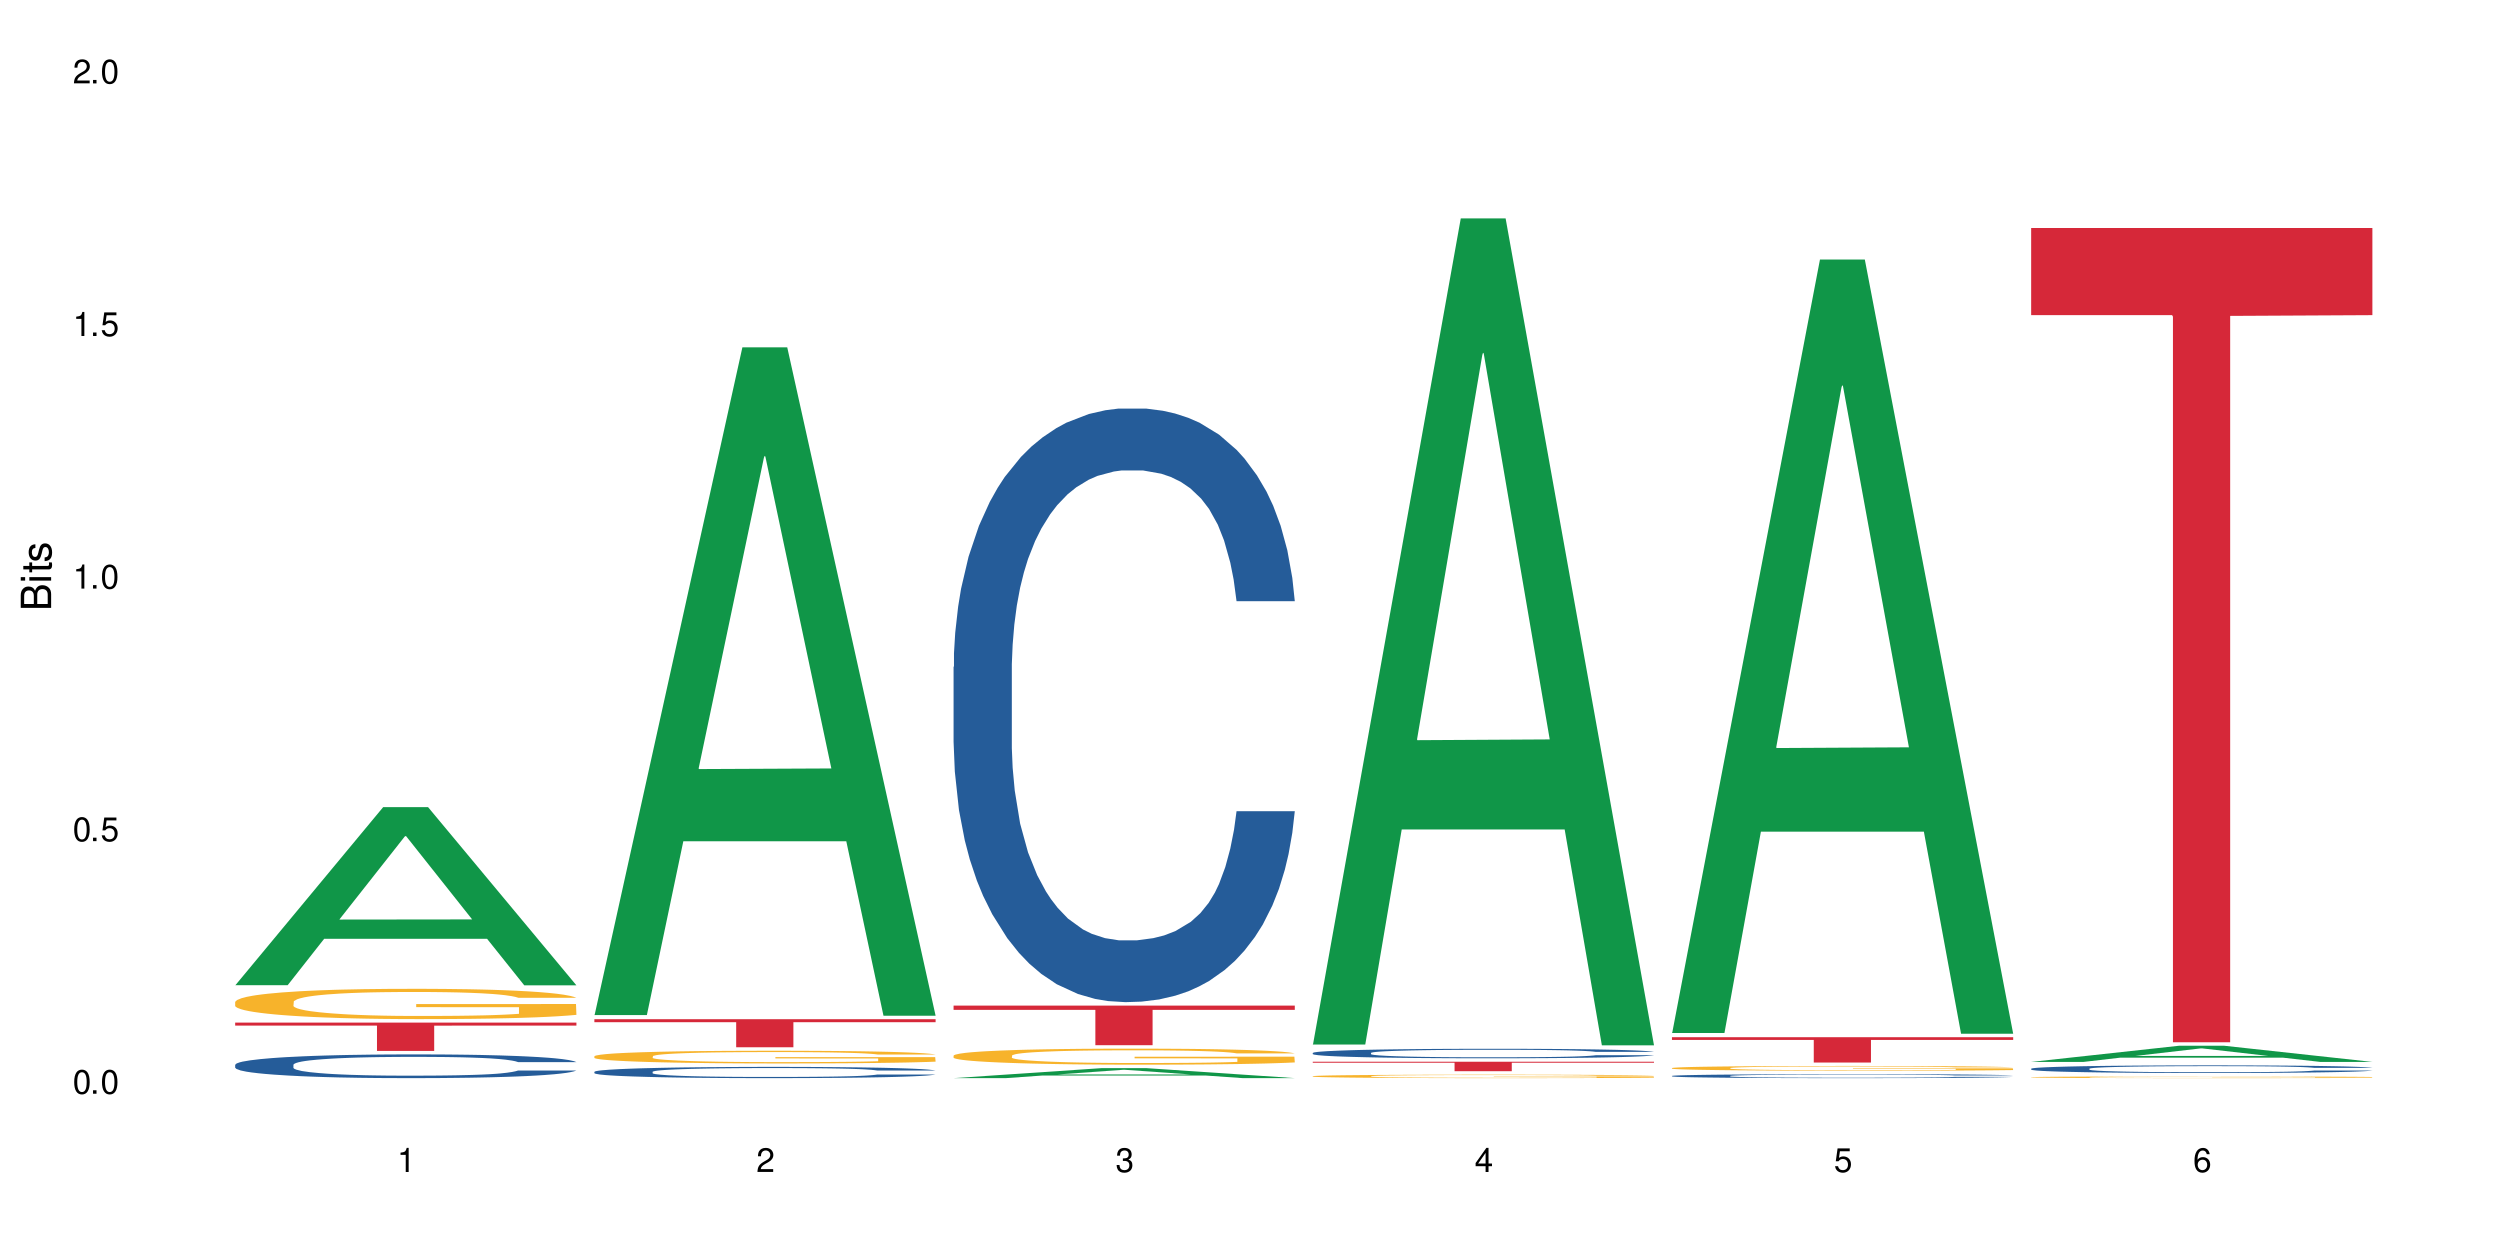 <?xml version="1.0" encoding="UTF-8"?>
<svg xmlns="http://www.w3.org/2000/svg" xmlns:xlink="http://www.w3.org/1999/xlink" width="720" height="360" viewBox="0 0 720 360">
<defs>
<g>
<g id="glyph-0-0">
</g>
<g id="glyph-0-1">
<path d="M 2.641 -6.938 C 2 -6.938 1.422 -6.656 1.078 -6.172 C 0.641 -5.562 0.406 -4.641 0.406 -3.359 C 0.406 -1.016 1.188 0.219 2.641 0.219 C 4.078 0.219 4.859 -1.016 4.859 -3.297 C 4.859 -4.641 4.656 -5.547 4.203 -6.172 C 3.844 -6.656 3.281 -6.938 2.641 -6.938 Z M 2.641 -6.188 C 3.547 -6.188 4 -5.25 4 -3.375 C 4 -1.406 3.562 -0.484 2.625 -0.484 C 1.734 -0.484 1.281 -1.438 1.281 -3.344 C 1.281 -5.25 1.734 -6.188 2.641 -6.188 Z M 2.641 -6.188 "/>
</g>
<g id="glyph-0-2">
<path d="M 1.828 -1 L 0.828 -1 L 0.828 0 L 1.828 0 Z M 1.828 -1 "/>
</g>
<g id="glyph-0-3">
<path d="M 4.562 -6.797 L 1.062 -6.797 L 0.547 -3.094 L 1.328 -3.094 C 1.719 -3.562 2.047 -3.734 2.578 -3.734 C 3.484 -3.734 4.062 -3.109 4.062 -2.094 C 4.062 -1.125 3.484 -0.531 2.578 -0.531 C 1.828 -0.531 1.375 -0.906 1.188 -1.672 L 0.328 -1.672 C 0.453 -1.109 0.547 -0.844 0.75 -0.594 C 1.125 -0.078 1.828 0.219 2.594 0.219 C 3.969 0.219 4.922 -0.781 4.922 -2.219 C 4.922 -3.562 4.031 -4.484 2.719 -4.484 C 2.25 -4.484 1.859 -4.359 1.469 -4.062 L 1.734 -5.969 L 4.562 -5.969 Z M 4.562 -6.797 "/>
</g>
<g id="glyph-0-4">
<path d="M 2.484 -4.938 L 2.484 0 L 3.328 0 L 3.328 -6.938 L 2.766 -6.938 C 2.469 -5.875 2.281 -5.734 0.984 -5.562 L 0.984 -4.938 Z M 2.484 -4.938 "/>
</g>
<g id="glyph-0-5">
<path d="M 4.859 -0.828 L 1.281 -0.828 C 1.359 -1.406 1.672 -1.781 2.5 -2.281 L 3.469 -2.828 C 4.406 -3.344 4.906 -4.062 4.906 -4.906 C 4.906 -5.484 4.672 -6.031 4.266 -6.406 C 3.859 -6.766 3.375 -6.938 2.719 -6.938 C 1.859 -6.938 1.219 -6.625 0.844 -6.031 C 0.609 -5.672 0.5 -5.234 0.484 -4.531 L 1.328 -4.531 C 1.359 -5.016 1.406 -5.281 1.531 -5.516 C 1.75 -5.938 2.188 -6.203 2.703 -6.203 C 3.469 -6.203 4.031 -5.641 4.031 -4.891 C 4.031 -4.344 3.719 -3.859 3.125 -3.516 L 2.234 -3 C 0.812 -2.172 0.406 -1.531 0.328 -0.016 L 4.859 -0.016 Z M 4.859 -0.828 "/>
</g>
<g id="glyph-0-6">
<path d="M 2.125 -3.188 L 2.578 -3.188 C 3.5 -3.188 3.984 -2.766 3.984 -1.922 C 3.984 -1.062 3.469 -0.531 2.594 -0.531 C 1.656 -0.531 1.203 -1 1.156 -2.016 L 0.312 -2.016 C 0.344 -1.453 0.438 -1.094 0.609 -0.781 C 0.953 -0.109 1.625 0.219 2.547 0.219 C 3.953 0.219 4.859 -0.625 4.859 -1.938 C 4.859 -2.828 4.516 -3.297 3.703 -3.594 C 4.344 -3.844 4.656 -4.328 4.656 -5.031 C 4.656 -6.219 3.875 -6.938 2.578 -6.938 C 1.203 -6.938 0.484 -6.172 0.453 -4.703 L 1.297 -4.703 C 1.312 -5.125 1.344 -5.359 1.453 -5.578 C 1.641 -5.969 2.062 -6.203 2.594 -6.203 C 3.344 -6.203 3.797 -5.75 3.797 -5 C 3.797 -4.516 3.609 -4.219 3.25 -4.047 C 3.016 -3.953 2.703 -3.922 2.125 -3.906 Z M 2.125 -3.188 "/>
</g>
<g id="glyph-0-7">
<path d="M 3.141 -1.672 L 3.141 0 L 3.984 0 L 3.984 -1.672 L 4.984 -1.672 L 4.984 -2.438 L 3.984 -2.438 L 3.984 -6.938 L 3.359 -6.938 L 0.266 -2.578 L 0.266 -1.672 Z M 3.141 -2.438 L 1 -2.438 L 3.141 -5.5 Z M 3.141 -2.438 "/>
</g>
<g id="glyph-0-8">
<path d="M 4.781 -5.125 C 4.609 -6.266 3.891 -6.938 2.844 -6.938 C 2.094 -6.938 1.422 -6.578 1.031 -5.953 C 0.594 -5.266 0.406 -4.422 0.406 -3.172 C 0.406 -2 0.578 -1.25 0.984 -0.641 C 1.359 -0.078 1.953 0.219 2.703 0.219 C 3.984 0.219 4.922 -0.75 4.922 -2.094 C 4.922 -3.375 4.062 -4.281 2.844 -4.281 C 2.172 -4.281 1.641 -4.031 1.281 -3.516 C 1.281 -5.234 1.828 -6.188 2.797 -6.188 C 3.391 -6.188 3.797 -5.797 3.938 -5.125 Z M 2.734 -3.531 C 3.547 -3.531 4.062 -2.953 4.062 -2.031 C 4.062 -1.156 3.484 -0.531 2.703 -0.531 C 1.922 -0.531 1.328 -1.188 1.328 -2.078 C 1.328 -2.938 1.906 -3.531 2.734 -3.531 Z M 2.734 -3.531 "/>
</g>
<g id="glyph-1-0">
</g>
<g id="glyph-1-1">
<path d="M 0 -0.953 L 0 -4.891 C 0 -5.719 -0.234 -6.344 -0.734 -6.797 C -1.188 -7.234 -1.812 -7.469 -2.5 -7.469 C -3.547 -7.469 -4.188 -7 -4.625 -5.875 C -4.984 -6.688 -5.625 -7.094 -6.531 -7.094 C -7.172 -7.094 -7.734 -6.859 -8.141 -6.391 C -8.562 -5.922 -8.75 -5.344 -8.75 -4.5 L -8.75 -0.953 Z M -4.984 -2.062 L -7.766 -2.062 L -7.766 -4.219 C -7.766 -4.844 -7.688 -5.203 -7.453 -5.5 C -7.219 -5.812 -6.859 -5.969 -6.375 -5.969 C -5.891 -5.969 -5.531 -5.812 -5.297 -5.5 C -5.062 -5.203 -4.984 -4.844 -4.984 -4.219 Z M -0.984 -2.062 L -4 -2.062 L -4 -4.781 C -4 -5.766 -3.438 -6.359 -2.484 -6.359 C -1.547 -6.359 -0.984 -5.766 -0.984 -4.781 Z M -0.984 -2.062 "/>
</g>
<g id="glyph-1-2">
<path d="M -6.281 -1.797 L -6.281 -0.797 L 0 -0.797 L 0 -1.797 Z M -8.75 -1.797 L -8.75 -0.797 L -7.484 -0.797 L -7.484 -1.797 Z M -8.75 -1.797 "/>
</g>
<g id="glyph-1-3">
<path d="M -6.281 -3.047 L -6.281 -2.016 L -8.016 -2.016 L -8.016 -1.016 L -6.281 -1.016 L -6.281 -0.172 L -5.469 -0.172 L -5.469 -1.016 L -0.719 -1.016 C -0.078 -1.016 0.281 -1.453 0.281 -2.234 C 0.281 -2.5 0.25 -2.719 0.188 -3.047 L -0.641 -3.047 C -0.609 -2.906 -0.594 -2.766 -0.594 -2.562 C -0.594 -2.141 -0.719 -2.016 -1.156 -2.016 L -5.469 -2.016 L -5.469 -3.047 Z M -6.281 -3.047 "/>
</g>
<g id="glyph-1-4">
<path d="M -4.531 -5.25 C -5.766 -5.25 -6.469 -4.422 -6.469 -2.969 C -6.469 -1.516 -5.719 -0.562 -4.547 -0.562 C -3.562 -0.562 -3.094 -1.062 -2.734 -2.562 L -2.516 -3.484 C -2.344 -4.188 -2.094 -4.469 -1.641 -4.469 C -1.047 -4.469 -0.641 -3.875 -0.641 -3 C -0.641 -2.453 -0.797 -2 -1.062 -1.75 C -1.25 -1.594 -1.422 -1.531 -1.875 -1.469 L -1.875 -0.406 C -0.422 -0.453 0.281 -1.266 0.281 -2.922 C 0.281 -4.5 -0.5 -5.516 -1.719 -5.516 C -2.656 -5.516 -3.172 -4.984 -3.469 -3.734 L -3.703 -2.766 C -3.891 -1.953 -4.156 -1.609 -4.594 -1.609 C -5.188 -1.609 -5.547 -2.125 -5.547 -2.938 C -5.547 -3.75 -5.203 -4.172 -4.531 -4.203 Z M -4.531 -5.25 "/>
</g>
</g>
</defs>
<rect x="-72" y="-36" width="864" height="432" fill="rgb(100%, 100%, 100%)" fill-opacity="1"/>
<path fill-rule="nonzero" fill="rgb(6.275%, 58.824%, 28.235%)" fill-opacity="1" d="M 67.73 283.734 L 67.836 283.688 L 110.359 232.445 L 123.273 232.445 L 166.008 283.781 L 150.992 283.781 L 140.281 270.383 L 93.352 270.383 L 82.852 283.734 L 67.73 283.734 L 97.863 264.836 L 135.977 264.789 L 116.973 240.832 L 116.766 240.785 L 116.555 240.93 L 97.758 264.789 L 97.863 264.836 Z M 67.73 283.734 "/>
<path fill-rule="nonzero" fill="rgb(14.51%, 36.078%, 60%)" fill-opacity="1" d="M 67.73 306.645 L 67.852 306.637 L 67.852 306.488 L 68.211 306.25 L 69.051 305.949 L 69.887 305.742 L 72.047 305.375 L 75.043 305.02 L 78.156 304.746 L 80.434 304.582 L 82.473 304.457 L 87.145 304.227 L 90.145 304.105 L 93.379 304 L 97.332 303.895 L 100.211 303.832 L 106.684 303.734 L 111.477 303.688 L 115.191 303.672 L 123.223 303.672 L 128.016 303.695 L 131.492 303.727 L 135.324 303.777 L 138.562 303.832 L 144.195 303.969 L 149.227 304.145 L 151.504 304.246 L 155.102 304.438 L 157.855 304.625 L 159.773 304.789 L 161.934 305.02 L 163.848 305.301 L 165.289 305.617 L 166.008 305.887 L 149.227 305.887 L 148.391 305.637 L 147.43 305.445 L 145.633 305.188 L 143.836 305.008 L 141.316 304.824 L 139.039 304.707 L 135.926 304.59 L 133.168 304.512 L 130.293 304.457 L 127.535 304.418 L 122.262 304.383 L 116.148 304.383 L 113.871 304.395 L 109.199 304.445 L 106.684 304.488 L 103.086 304.574 L 100.57 304.656 L 97.574 304.781 L 95.535 304.887 L 93.02 305.051 L 91.223 305.195 L 89.184 305.398 L 87.984 305.555 L 86.906 305.73 L 85.949 305.938 L 85.23 306.156 L 84.75 306.387 L 84.508 306.613 L 84.508 307.578 L 84.75 307.805 L 85.348 308.066 L 86.906 308.449 L 89.184 308.777 L 91.82 309.039 L 94.336 309.227 L 95.777 309.316 L 97.691 309.414 L 100.688 309.539 L 105.004 309.664 L 107.52 309.715 L 111.355 309.766 L 115.312 309.789 L 120.586 309.789 L 125.258 309.766 L 128.375 309.734 L 131.609 309.684 L 136.043 309.578 L 138.801 309.477 L 141.199 309.359 L 142.996 309.242 L 144.195 309.141 L 145.992 308.945 L 147.43 308.734 L 148.508 308.516 L 149.227 308.305 L 166.008 308.305 L 165.289 308.555 L 164.207 308.797 L 163.129 308.977 L 161.453 309.195 L 159.535 309.391 L 156.777 309.609 L 154.5 309.754 L 151.504 309.91 L 148.75 310.027 L 145.754 310.133 L 141.316 310.258 L 138.441 310.32 L 135.324 310.379 L 131.609 310.426 L 126.938 310.473 L 121.902 310.496 L 117.227 310.5 L 112.195 310.488 L 108.48 310.465 L 103.566 310.41 L 97.453 310.297 L 93.02 310.176 L 89.543 310.059 L 86.547 309.934 L 83.191 309.766 L 78.875 309.492 L 76.238 309.277 L 74.441 309.102 L 72.406 308.859 L 70.969 308.641 L 69.289 308.293 L 68.09 307.848 L 67.73 307.504 Z M 67.73 306.645 "/>
<path fill-rule="nonzero" fill="rgb(96.863%, 70.196%, 16.863%)" fill-opacity="1" d="M 67.73 288.516 L 67.852 288.508 L 67.852 288.348 L 68.332 287.988 L 69.527 287.496 L 71.086 287.09 L 72.766 286.77 L 73.844 286.602 L 75.641 286.363 L 77.199 286.188 L 81.152 285.828 L 86.188 285.492 L 88.945 285.352 L 92.059 285.215 L 96.496 285.062 L 98.531 285.008 L 104.766 284.879 L 111.836 284.801 L 119.625 284.777 L 123.223 284.785 L 128.133 284.816 L 134.848 284.902 L 138.68 284.984 L 141.676 285.062 L 144.793 285.168 L 148.629 285.328 L 152.223 285.52 L 155.102 285.711 L 157.977 285.949 L 160.375 286.203 L 162.41 286.484 L 164.207 286.816 L 165.289 287.098 L 166.008 287.375 L 149.348 287.375 L 148.391 287.098 L 147.309 286.883 L 145.512 286.617 L 143.715 286.426 L 141.918 286.273 L 138.562 286.066 L 135.684 285.941 L 132.09 285.828 L 128.613 285.758 L 124.66 285.711 L 122.262 285.691 L 115.91 285.691 L 110.156 285.75 L 106.801 285.812 L 104.406 285.875 L 101.047 285.996 L 99.012 286.094 L 97.812 286.156 L 94.219 286.402 L 91.82 286.625 L 90.504 286.777 L 88.824 287.016 L 87.625 287.23 L 86.309 287.551 L 85.59 287.789 L 84.629 288.332 L 84.508 289.766 L 84.871 290.07 L 85.59 290.398 L 86.547 290.684 L 87.984 290.988 L 89.422 291.219 L 91.941 291.527 L 94.098 291.734 L 95.777 291.871 L 99.012 292.086 L 100.328 292.16 L 103.445 292.301 L 106.684 292.414 L 110.637 292.508 L 113.633 292.559 L 118.426 292.598 L 124.539 292.598 L 131.73 292.551 L 136.285 292.484 L 139.398 292.422 L 141.438 292.367 L 143.953 292.277 L 145.754 292.199 L 147.43 292.109 L 149.469 291.977 L 149.469 290.07 L 119.863 290.062 L 119.863 289.168 L 165.887 289.16 L 166.008 292.277 L 163.488 292.492 L 160.375 292.699 L 157.379 292.859 L 154.262 292.996 L 149.828 293.148 L 146.23 293.242 L 140.719 293.355 L 135.684 293.426 L 130.41 293.473 L 125.738 293.496 L 120.223 293.504 L 115.312 293.488 L 110.039 293.441 L 105.844 293.379 L 102.008 293.297 L 98.172 293.195 L 93.379 293.027 L 90.262 292.891 L 87.027 292.723 L 83.789 292.523 L 80.914 292.309 L 78.996 292.141 L 77.078 291.949 L 75.043 291.711 L 73.125 291.441 L 71.688 291.195 L 70.367 290.914 L 69.41 290.652 L 68.449 290.293 L 67.969 290.008 L 67.73 289.758 Z M 67.73 288.516 "/>
<path fill-rule="nonzero" fill="rgb(83.922%, 15.686%, 22.353%)" fill-opacity="1" d="M 67.73 294.5 L 166.008 294.5 L 166.008 295.375 L 125.047 295.383 L 125.047 302.676 L 108.57 302.676 L 108.57 295.391 L 108.332 295.375 L 67.73 295.375 Z M 67.73 294.5 "/>
<path fill-rule="nonzero" fill="rgb(6.275%, 58.824%, 28.235%)" fill-opacity="1" d="M 171.18 292.348 L 171.285 292.164 L 213.809 100.031 L 226.723 100.031 L 269.453 292.527 L 254.441 292.527 L 243.73 242.281 L 196.797 242.281 L 186.297 292.348 L 171.18 292.348 L 201.312 221.492 L 239.426 221.312 L 220.422 131.48 L 220.211 131.301 L 220 131.844 L 201.207 221.312 L 201.312 221.492 Z M 171.18 292.348 "/>
<path fill-rule="nonzero" fill="rgb(14.51%, 36.078%, 60%)" fill-opacity="1" d="M 171.18 308.676 L 171.297 308.672 L 171.297 308.602 L 171.66 308.488 L 172.496 308.348 L 173.336 308.25 L 175.492 308.074 L 178.488 307.906 L 181.605 307.777 L 183.883 307.699 L 185.922 307.641 L 190.594 307.531 L 193.59 307.473 L 196.828 307.422 L 200.781 307.375 L 203.656 307.344 L 210.129 307.297 L 214.922 307.277 L 218.641 307.266 L 226.668 307.266 L 231.461 307.277 L 234.938 307.293 L 238.773 307.316 L 242.008 307.344 L 247.641 307.41 L 252.676 307.492 L 254.953 307.539 L 258.547 307.629 L 261.305 307.719 L 263.223 307.797 L 265.379 307.906 L 267.297 308.039 L 268.734 308.191 L 269.453 308.316 L 252.676 308.316 L 251.836 308.199 L 250.879 308.105 L 249.082 307.984 L 247.281 307.898 L 244.766 307.812 L 242.488 307.758 L 239.371 307.703 L 236.617 307.668 L 233.738 307.641 L 230.984 307.621 L 225.711 307.605 L 219.598 307.605 L 217.32 307.609 L 212.645 307.633 L 210.129 307.656 L 206.535 307.695 L 204.016 307.734 L 201.02 307.793 L 198.984 307.844 L 196.469 307.922 L 194.668 307.988 L 192.633 308.086 L 191.434 308.16 L 190.355 308.242 L 189.395 308.34 L 188.676 308.445 L 188.199 308.555 L 187.957 308.66 L 187.957 309.117 L 188.199 309.223 L 188.797 309.348 L 190.355 309.527 L 192.633 309.688 L 195.27 309.809 L 197.785 309.898 L 199.223 309.941 L 201.141 309.988 L 204.137 310.047 L 208.453 310.105 L 210.969 310.129 L 214.805 310.152 L 218.758 310.164 L 224.031 310.164 L 228.707 310.152 L 231.82 310.137 L 235.059 310.113 L 239.492 310.062 L 242.25 310.016 L 244.645 309.961 L 246.445 309.906 L 247.641 309.855 L 249.441 309.766 L 250.879 309.664 L 251.957 309.562 L 252.676 309.461 L 269.453 309.461 L 268.734 309.578 L 267.656 309.695 L 266.578 309.781 L 264.898 309.883 L 262.984 309.977 L 260.227 310.078 L 257.949 310.148 L 254.953 310.223 L 252.195 310.277 L 249.199 310.328 L 244.766 310.387 L 241.891 310.418 L 238.773 310.441 L 235.059 310.465 L 230.383 310.488 L 225.352 310.5 L 220.676 310.5 L 215.645 310.496 L 211.926 310.484 L 207.012 310.457 L 200.902 310.406 L 196.469 310.348 L 192.992 310.293 L 189.996 310.234 L 186.641 310.152 L 182.324 310.023 L 179.688 309.922 L 177.891 309.84 L 175.852 309.723 L 174.414 309.621 L 172.738 309.457 L 171.539 309.246 L 171.18 309.082 Z M 171.18 308.676 "/>
<path fill-rule="nonzero" fill="rgb(96.863%, 70.196%, 16.863%)" fill-opacity="1" d="M 171.18 304.18 L 171.297 304.18 L 171.297 304.109 L 171.777 303.961 L 172.977 303.754 L 174.535 303.582 L 176.211 303.449 L 177.293 303.379 L 179.09 303.281 L 180.648 303.207 L 184.602 303.055 L 189.637 302.914 L 192.391 302.855 L 195.508 302.797 L 199.941 302.734 L 201.98 302.711 L 208.211 302.656 L 215.281 302.625 L 223.074 302.613 L 226.668 302.617 L 231.582 302.633 L 238.293 302.668 L 242.129 302.703 L 245.125 302.734 L 248.242 302.777 L 252.078 302.844 L 255.672 302.926 L 258.547 303.004 L 261.426 303.105 L 263.82 303.211 L 265.859 303.328 L 267.656 303.469 L 268.734 303.586 L 269.453 303.703 L 252.797 303.703 L 251.836 303.586 L 250.758 303.496 L 248.961 303.387 L 247.164 303.305 L 245.363 303.242 L 242.008 303.156 L 239.133 303.102 L 235.539 303.055 L 232.062 303.027 L 228.105 303.004 L 225.711 303 L 219.359 303 L 213.605 303.023 L 210.25 303.051 L 207.852 303.074 L 204.496 303.125 L 202.461 303.164 L 201.262 303.191 L 197.664 303.297 L 195.27 303.391 L 193.949 303.453 L 192.273 303.555 L 191.074 303.645 L 189.754 303.777 L 189.035 303.879 L 188.078 304.105 L 187.957 304.707 L 188.316 304.832 L 189.035 304.969 L 189.996 305.09 L 191.434 305.219 L 192.871 305.312 L 195.387 305.445 L 197.547 305.531 L 199.223 305.586 L 202.461 305.68 L 203.777 305.707 L 206.895 305.77 L 210.129 305.816 L 214.086 305.855 L 217.082 305.875 L 221.875 305.891 L 227.988 305.891 L 235.18 305.871 L 239.73 305.844 L 242.848 305.816 L 244.887 305.797 L 247.402 305.758 L 249.199 305.727 L 250.879 305.688 L 252.914 305.633 L 252.914 304.832 L 223.312 304.828 L 223.312 304.457 L 269.336 304.453 L 269.453 305.758 L 266.938 305.848 L 263.82 305.934 L 260.824 306.004 L 257.711 306.059 L 253.273 306.121 L 249.68 306.164 L 244.168 306.211 L 239.133 306.238 L 233.859 306.258 L 229.184 306.27 L 223.672 306.273 L 218.758 306.266 L 213.484 306.246 L 209.289 306.219 L 205.457 306.188 L 201.621 306.141 L 196.828 306.07 L 193.711 306.016 L 190.473 305.945 L 187.238 305.863 L 184.363 305.773 L 182.445 305.703 L 180.527 305.621 L 178.488 305.52 L 176.57 305.406 L 175.133 305.305 L 173.816 305.188 L 172.855 305.078 L 171.898 304.926 L 171.418 304.805 L 171.18 304.703 Z M 171.18 304.18 "/>
<path fill-rule="nonzero" fill="rgb(83.922%, 15.686%, 22.353%)" fill-opacity="1" d="M 171.18 293.523 L 269.453 293.523 L 269.453 294.387 L 228.496 294.395 L 228.496 301.621 L 212.02 301.621 L 212.02 294.402 L 211.777 294.387 L 171.18 294.387 Z M 171.18 293.523 "/>
<path fill-rule="nonzero" fill="rgb(6.275%, 58.824%, 28.235%)" fill-opacity="1" d="M 274.629 310.5 L 274.73 310.496 L 317.254 307.625 L 330.168 307.625 L 372.902 310.5 L 357.887 310.5 L 347.18 309.75 L 300.246 309.75 L 289.746 310.5 L 274.629 310.5 L 304.762 309.441 L 342.875 309.438 L 323.871 308.094 L 323.66 308.09 L 323.449 308.098 L 304.656 309.438 L 304.762 309.441 Z M 274.629 310.5 "/>
<path fill-rule="nonzero" fill="rgb(14.51%, 36.078%, 60%)" fill-opacity="1" d="M 274.629 192.055 L 274.746 191.898 L 274.746 188.148 L 275.105 182.211 L 275.945 174.711 L 276.785 169.555 L 278.941 160.336 L 281.938 151.426 L 285.055 144.551 L 287.332 140.488 L 289.367 137.363 L 294.043 131.582 L 297.039 128.613 L 300.273 125.957 L 304.23 123.301 L 307.105 121.738 L 313.578 119.238 L 318.371 118.145 L 322.086 117.676 L 330.117 117.676 L 334.91 118.301 L 338.387 119.082 L 342.223 120.332 L 345.457 121.738 L 351.09 125.176 L 356.125 129.551 L 358.402 132.051 L 361.996 136.895 L 364.754 141.582 L 366.672 145.645 L 368.828 151.426 L 370.746 158.461 L 372.184 166.43 L 372.902 173.148 L 356.125 173.148 L 355.285 166.898 L 354.324 162.055 L 352.527 155.648 L 350.73 151.113 L 348.215 146.582 L 345.938 143.613 L 342.82 140.645 L 340.062 138.77 L 337.188 137.363 L 334.43 136.426 L 329.156 135.488 L 323.047 135.488 L 320.77 135.801 L 316.094 137.051 L 313.578 138.145 L 309.98 140.332 L 307.465 142.363 L 304.469 145.488 L 302.434 148.145 L 299.914 152.207 L 298.117 155.805 L 296.078 160.961 L 294.883 164.867 L 293.801 169.242 L 292.844 174.398 L 292.125 179.867 L 291.645 185.648 L 291.406 191.273 L 291.406 215.492 L 291.645 221.117 L 292.246 227.68 L 293.801 237.215 L 296.078 245.496 L 298.715 252.059 L 301.234 256.746 L 302.672 258.934 L 304.59 261.434 L 307.586 264.559 L 311.898 267.684 L 314.418 268.934 L 318.25 270.184 L 322.207 270.809 L 327.48 270.809 L 332.152 270.184 L 335.27 269.402 L 338.508 268.152 L 342.941 265.496 L 345.695 262.996 L 348.094 260.027 L 349.891 257.059 L 351.09 254.559 L 352.887 249.715 L 354.324 244.402 L 355.406 238.934 L 356.125 233.621 L 372.902 233.621 L 372.184 239.871 L 371.105 245.965 L 370.027 250.496 L 368.348 255.965 L 366.43 260.809 L 363.676 266.277 L 361.398 269.871 L 358.402 273.777 L 355.645 276.746 L 352.648 279.402 L 348.215 282.527 L 345.336 284.09 L 342.223 285.496 L 338.508 286.746 L 333.832 287.84 L 328.797 288.465 L 324.125 288.621 L 319.09 288.309 L 315.375 287.684 L 310.461 286.277 L 304.348 283.465 L 299.914 280.496 L 296.438 277.527 L 293.441 274.402 L 290.086 270.184 L 285.773 263.309 L 283.137 257.996 L 281.34 253.621 L 279.301 247.527 L 277.863 242.059 L 276.184 233.309 L 274.988 222.211 L 274.629 213.617 Z M 274.629 192.055 "/>
<path fill-rule="nonzero" fill="rgb(96.863%, 70.196%, 16.863%)" fill-opacity="1" d="M 274.629 303.988 L 274.746 303.984 L 274.746 303.898 L 275.227 303.711 L 276.426 303.449 L 277.984 303.23 L 279.66 303.062 L 280.738 302.977 L 282.535 302.848 L 284.094 302.754 L 288.051 302.566 L 293.082 302.387 L 295.84 302.312 L 298.957 302.242 L 303.391 302.16 L 305.43 302.133 L 311.66 302.062 L 318.73 302.02 L 326.52 302.008 L 330.117 302.012 L 335.031 302.031 L 341.742 302.074 L 345.578 302.117 L 348.574 302.16 L 351.688 302.215 L 355.523 302.301 L 359.121 302.402 L 361.996 302.504 L 364.871 302.629 L 367.27 302.766 L 369.309 302.91 L 371.105 303.09 L 372.184 303.238 L 372.902 303.383 L 356.242 303.383 L 355.285 303.238 L 354.207 303.121 L 352.41 302.984 L 350.609 302.883 L 348.812 302.801 L 345.457 302.691 L 342.582 302.625 L 338.984 302.566 L 335.512 302.527 L 331.555 302.504 L 329.156 302.492 L 322.805 302.492 L 317.055 302.523 L 313.699 302.559 L 311.301 302.59 L 307.945 302.652 L 305.906 302.703 L 304.707 302.738 L 301.113 302.871 L 298.715 302.988 L 297.398 303.066 L 295.719 303.195 L 294.523 303.309 L 293.203 303.477 L 292.484 303.605 L 291.527 303.891 L 291.406 304.648 L 291.766 304.812 L 292.484 304.984 L 293.441 305.137 L 294.883 305.297 L 296.32 305.418 L 298.836 305.582 L 300.992 305.691 L 302.672 305.766 L 305.906 305.879 L 307.227 305.918 L 310.34 305.992 L 313.578 306.051 L 317.531 306.102 L 320.527 306.129 L 325.324 306.148 L 331.434 306.148 L 338.625 306.121 L 343.18 306.09 L 346.297 306.055 L 348.332 306.027 L 350.852 305.98 L 352.648 305.938 L 354.324 305.891 L 356.363 305.82 L 356.363 304.812 L 326.762 304.805 L 326.762 304.332 L 372.781 304.328 L 372.902 305.98 L 370.387 306.094 L 367.27 306.203 L 364.273 306.289 L 361.156 306.359 L 356.723 306.441 L 353.129 306.488 L 347.613 306.551 L 342.582 306.586 L 337.309 306.613 L 332.633 306.625 L 327.121 306.629 L 322.207 306.621 L 316.934 306.594 L 312.738 306.562 L 308.902 306.52 L 305.07 306.465 L 300.273 306.375 L 297.16 306.305 L 293.922 306.215 L 290.688 306.109 L 287.809 305.996 L 285.895 305.906 L 283.977 305.805 L 281.938 305.68 L 280.02 305.535 L 278.582 305.406 L 277.262 305.258 L 276.305 305.117 L 275.348 304.93 L 274.867 304.777 L 274.629 304.645 Z M 274.629 303.988 "/>
<path fill-rule="nonzero" fill="rgb(83.922%, 15.686%, 22.353%)" fill-opacity="1" d="M 274.629 289.617 L 372.902 289.617 L 372.902 290.836 L 331.945 290.848 L 331.945 301.016 L 315.465 301.016 L 315.465 290.859 L 315.227 290.836 L 274.629 290.836 Z M 274.629 289.617 "/>
<path fill-rule="nonzero" fill="rgb(6.275%, 58.824%, 28.235%)" fill-opacity="1" d="M 378.074 300.832 L 378.18 300.609 L 420.703 62.898 L 433.617 62.898 L 476.352 301.055 L 461.336 301.055 L 450.625 238.891 L 403.695 238.891 L 393.195 300.832 L 378.074 300.832 L 408.207 213.172 L 446.32 212.949 L 427.316 101.809 L 427.109 101.586 L 426.898 102.258 L 408.105 212.949 L 408.207 213.172 Z M 378.074 300.832 "/>
<path fill-rule="nonzero" fill="rgb(14.51%, 36.078%, 60%)" fill-opacity="1" d="M 378.074 303.238 L 378.195 303.238 L 378.195 303.176 L 378.555 303.082 L 379.395 302.961 L 380.23 302.879 L 382.391 302.73 L 385.387 302.59 L 388.5 302.48 L 390.777 302.414 L 392.816 302.363 L 397.492 302.273 L 400.488 302.227 L 403.723 302.184 L 407.676 302.141 L 410.555 302.113 L 417.027 302.074 L 421.82 302.059 L 425.535 302.051 L 433.566 302.051 L 438.359 302.059 L 441.836 302.07 L 445.668 302.094 L 448.906 302.113 L 454.539 302.168 L 459.57 302.238 L 461.848 302.281 L 465.445 302.355 L 468.199 302.434 L 470.117 302.496 L 472.277 302.59 L 474.191 302.703 L 475.633 302.828 L 476.352 302.938 L 459.57 302.938 L 458.734 302.836 L 457.773 302.758 L 455.977 302.656 L 454.18 302.586 L 451.66 302.512 L 449.383 302.465 L 446.27 302.418 L 443.512 302.387 L 440.637 302.363 L 437.879 302.352 L 432.605 302.336 L 426.492 302.336 L 424.215 302.34 L 419.543 302.359 L 417.027 302.379 L 413.43 302.41 L 410.914 302.445 L 407.918 302.496 L 405.879 302.535 L 403.363 302.602 L 401.566 302.66 L 399.527 302.742 L 398.328 302.805 L 397.25 302.875 L 396.293 302.957 L 395.574 303.043 L 395.094 303.137 L 394.855 303.227 L 394.855 303.613 L 395.094 303.703 L 395.691 303.809 L 397.25 303.961 L 399.527 304.094 L 402.164 304.199 L 404.68 304.273 L 406.121 304.309 L 408.035 304.348 L 411.035 304.398 L 415.348 304.449 L 417.863 304.469 L 421.699 304.488 L 425.656 304.5 L 430.93 304.5 L 435.602 304.488 L 438.719 304.477 L 441.953 304.457 L 446.387 304.414 L 449.145 304.375 L 451.543 304.328 L 453.34 304.281 L 454.539 304.238 L 456.336 304.16 L 457.773 304.078 L 458.852 303.988 L 459.57 303.906 L 476.352 303.906 L 475.633 304.004 L 474.555 304.102 L 473.473 304.176 L 471.797 304.262 L 469.879 304.34 L 467.121 304.426 L 464.844 304.484 L 461.848 304.547 L 459.094 304.594 L 456.098 304.637 L 451.66 304.688 L 448.785 304.711 L 445.668 304.734 L 441.953 304.754 L 437.281 304.773 L 432.246 304.781 L 427.574 304.785 L 422.539 304.777 L 418.824 304.77 L 413.91 304.746 L 407.797 304.703 L 403.363 304.652 L 399.887 304.605 L 396.891 304.559 L 393.535 304.488 L 389.223 304.379 L 386.586 304.293 L 384.785 304.223 L 382.75 304.125 L 381.312 304.039 L 379.633 303.898 L 378.434 303.723 L 378.074 303.586 Z M 378.074 303.238 "/>
<path fill-rule="nonzero" fill="rgb(96.863%, 70.196%, 16.863%)" fill-opacity="1" d="M 378.074 309.934 L 378.195 309.934 L 378.195 309.914 L 378.676 309.875 L 379.871 309.816 L 381.43 309.77 L 383.109 309.734 L 384.188 309.715 L 385.984 309.688 L 387.543 309.668 L 391.496 309.629 L 396.531 309.59 L 399.289 309.574 L 402.402 309.559 L 406.84 309.539 L 408.875 309.535 L 415.109 309.52 L 422.18 309.512 L 429.969 309.508 L 433.566 309.508 L 438.48 309.512 L 445.191 309.523 L 449.023 309.531 L 452.02 309.539 L 455.137 309.551 L 458.973 309.57 L 462.566 309.594 L 465.445 309.613 L 468.32 309.641 L 470.719 309.672 L 472.754 309.703 L 474.555 309.738 L 475.633 309.773 L 476.352 309.805 L 459.691 309.805 L 458.734 309.773 L 457.652 309.746 L 455.855 309.719 L 454.059 309.695 L 452.262 309.68 L 448.906 309.656 L 446.027 309.641 L 442.434 309.629 L 438.957 309.621 L 435.004 309.613 L 426.254 309.613 L 420.5 309.617 L 417.145 309.625 L 414.75 309.633 L 411.395 309.648 L 409.355 309.656 L 408.156 309.664 L 404.562 309.691 L 402.164 309.719 L 400.848 309.734 L 399.168 309.762 L 397.969 309.789 L 396.652 309.824 L 395.934 309.852 L 394.973 309.914 L 394.855 310.074 L 395.215 310.109 L 395.934 310.148 L 396.891 310.18 L 398.328 310.215 L 399.766 310.242 L 402.285 310.277 L 404.441 310.301 L 406.121 310.316 L 409.355 310.34 L 410.672 310.348 L 413.789 310.363 L 417.027 310.379 L 420.98 310.387 L 423.977 310.395 L 428.77 310.398 L 434.883 310.398 L 442.074 310.395 L 446.629 310.387 L 449.746 310.379 L 451.781 310.371 L 454.297 310.363 L 456.098 310.352 L 457.773 310.344 L 459.812 310.328 L 459.812 310.109 L 430.211 310.109 L 430.211 310.008 L 476.23 310.008 L 476.352 310.363 L 473.832 310.387 L 470.719 310.41 L 467.723 310.43 L 464.605 310.445 L 460.172 310.461 L 456.574 310.473 L 451.062 310.484 L 446.027 310.492 L 440.754 310.5 L 425.656 310.5 L 420.383 310.496 L 416.188 310.488 L 408.516 310.465 L 403.723 310.449 L 400.605 310.434 L 397.371 310.414 L 394.133 310.391 L 391.258 310.367 L 389.34 310.348 L 387.422 310.324 L 385.387 310.297 L 383.469 310.266 L 382.031 310.238 L 380.711 310.207 L 379.754 310.176 L 378.793 310.137 L 378.316 310.102 L 378.074 310.074 Z M 378.074 309.934 "/>
<path fill-rule="nonzero" fill="rgb(83.922%, 15.686%, 22.353%)" fill-opacity="1" d="M 378.074 305.777 L 476.352 305.777 L 476.352 306.07 L 435.391 306.074 L 435.391 308.512 L 418.914 308.512 L 418.914 306.078 L 418.676 306.07 L 378.074 306.07 Z M 378.074 305.777 "/>
<path fill-rule="nonzero" fill="rgb(6.275%, 58.824%, 28.235%)" fill-opacity="1" d="M 481.523 297.508 L 481.629 297.297 L 524.152 74.738 L 537.066 74.738 L 579.797 297.719 L 564.785 297.719 L 554.074 239.512 L 507.141 239.512 L 496.641 297.508 L 481.523 297.508 L 511.656 215.434 L 549.77 215.227 L 530.766 111.172 L 530.555 110.961 L 530.348 111.59 L 511.551 215.227 L 511.656 215.434 Z M 481.523 297.508 "/>
<path fill-rule="nonzero" fill="rgb(14.51%, 36.078%, 60%)" fill-opacity="1" d="M 481.523 309.859 L 481.645 309.859 L 481.645 309.836 L 482.004 309.793 L 482.84 309.746 L 483.68 309.711 L 485.836 309.648 L 488.832 309.59 L 491.949 309.543 L 494.227 309.516 L 496.266 309.496 L 500.938 309.457 L 503.934 309.438 L 507.172 309.422 L 511.125 309.402 L 514 309.391 L 520.473 309.375 L 525.27 309.367 L 537.012 309.367 L 541.809 309.371 L 545.281 309.375 L 549.117 309.383 L 552.352 309.391 L 557.984 309.414 L 563.02 309.445 L 565.297 309.461 L 568.891 309.492 L 571.648 309.523 L 573.566 309.551 L 575.723 309.59 L 577.641 309.637 L 579.078 309.691 L 579.797 309.734 L 563.02 309.734 L 562.18 309.691 L 561.223 309.66 L 559.426 309.617 L 557.625 309.586 L 555.109 309.559 L 552.832 309.539 L 549.715 309.52 L 546.961 309.504 L 544.082 309.496 L 541.328 309.488 L 536.055 309.484 L 527.664 309.484 L 522.992 309.496 L 520.473 309.5 L 516.879 309.516 L 514.363 309.531 L 511.367 309.551 L 509.328 309.566 L 506.812 309.594 L 505.012 309.617 L 502.977 309.652 L 501.777 309.68 L 500.699 309.707 L 499.738 309.742 L 499.02 309.777 L 498.543 309.816 L 498.301 309.855 L 498.301 310.016 L 498.543 310.055 L 499.141 310.098 L 500.699 310.16 L 502.977 310.215 L 505.613 310.258 L 508.129 310.289 L 509.566 310.305 L 511.484 310.32 L 514.48 310.344 L 518.797 310.363 L 521.312 310.371 L 525.148 310.379 L 529.102 310.383 L 534.375 310.383 L 539.051 310.379 L 542.168 310.375 L 545.402 310.367 L 549.836 310.348 L 552.594 310.332 L 554.988 310.312 L 556.789 310.293 L 557.984 310.277 L 559.785 310.242 L 561.223 310.207 L 562.301 310.172 L 563.02 310.137 L 579.797 310.137 L 579.078 310.18 L 578 310.219 L 576.922 310.25 L 575.246 310.285 L 573.328 310.316 L 570.57 310.352 L 568.293 310.379 L 565.297 310.402 L 562.539 310.422 L 559.543 310.441 L 555.109 310.461 L 552.234 310.473 L 549.117 310.48 L 545.402 310.488 L 540.727 310.496 L 535.695 310.5 L 525.988 310.5 L 522.27 310.496 L 517.359 310.488 L 511.246 310.469 L 506.812 310.449 L 503.336 310.43 L 500.34 310.406 L 496.984 310.379 L 492.668 310.332 L 490.031 310.297 L 488.234 310.27 L 486.195 310.23 L 484.758 310.191 L 483.082 310.133 L 481.883 310.059 L 481.523 310.004 Z M 481.523 309.859 "/>
<path fill-rule="nonzero" fill="rgb(96.863%, 70.196%, 16.863%)" fill-opacity="1" d="M 481.523 307.586 L 481.645 307.586 L 481.645 307.559 L 482.121 307.504 L 483.32 307.426 L 484.879 307.363 L 486.555 307.312 L 487.637 307.285 L 489.434 307.246 L 490.992 307.219 L 494.945 307.164 L 499.98 307.109 L 502.734 307.09 L 505.852 307.066 L 510.285 307.043 L 512.324 307.035 L 518.555 307.016 L 525.629 307 L 533.418 306.996 L 537.012 307 L 541.926 307.004 L 548.637 307.02 L 552.473 307.031 L 555.469 307.043 L 558.586 307.059 L 562.422 307.086 L 566.016 307.113 L 568.891 307.145 L 571.77 307.184 L 574.164 307.223 L 576.203 307.266 L 578 307.32 L 579.078 307.363 L 579.797 307.406 L 563.141 307.406 L 562.18 307.363 L 561.102 307.328 L 559.305 307.289 L 557.508 307.258 L 555.711 307.234 L 552.352 307.199 L 549.477 307.18 L 545.883 307.164 L 542.406 307.152 L 538.449 307.145 L 536.055 307.141 L 529.703 307.141 L 523.949 307.152 L 520.594 307.16 L 518.195 307.172 L 514.84 307.191 L 512.805 307.203 L 511.605 307.215 L 508.008 307.254 L 505.613 307.289 L 504.293 307.312 L 502.617 307.352 L 501.418 307.383 L 500.098 307.434 L 499.379 307.473 L 498.422 307.559 L 498.301 307.781 L 498.66 307.832 L 499.379 307.883 L 500.34 307.926 L 501.777 307.977 L 503.215 308.012 L 505.73 308.059 L 507.891 308.094 L 509.566 308.113 L 512.805 308.148 L 514.121 308.16 L 517.238 308.184 L 520.473 308.199 L 524.43 308.215 L 527.426 308.223 L 532.219 308.227 L 538.332 308.227 L 545.523 308.219 L 550.078 308.211 L 553.191 308.199 L 555.23 308.191 L 557.746 308.18 L 559.543 308.164 L 561.223 308.152 L 563.258 308.129 L 563.258 307.832 L 533.656 307.828 L 533.656 307.688 L 579.68 307.688 L 579.797 308.18 L 577.281 308.211 L 574.164 308.246 L 571.168 308.27 L 568.055 308.289 L 563.617 308.316 L 560.023 308.328 L 554.512 308.348 L 549.477 308.359 L 544.203 308.367 L 539.531 308.371 L 534.016 308.371 L 529.102 308.367 L 523.828 308.359 L 519.637 308.352 L 515.801 308.34 L 511.965 308.32 L 507.172 308.297 L 504.055 308.273 L 500.82 308.25 L 497.582 308.219 L 494.707 308.184 L 492.789 308.156 L 490.871 308.125 L 488.832 308.09 L 486.918 308.047 L 485.477 308.008 L 484.16 307.965 L 483.199 307.922 L 482.242 307.867 L 481.762 307.82 L 481.523 307.781 Z M 481.523 307.586 "/>
<path fill-rule="nonzero" fill="rgb(83.922%, 15.686%, 22.353%)" fill-opacity="1" d="M 481.523 298.711 L 579.797 298.711 L 579.797 299.492 L 538.84 299.5 L 538.84 306.004 L 522.363 306.004 L 522.363 299.504 L 522.121 299.492 L 481.523 299.492 Z M 481.523 298.711 "/>
<path fill-rule="nonzero" fill="rgb(6.275%, 58.824%, 28.235%)" fill-opacity="1" d="M 584.973 305.828 L 585.074 305.82 L 627.598 301.172 L 640.512 301.172 L 683.246 305.832 L 668.23 305.832 L 657.523 304.613 L 610.59 304.613 L 600.09 305.828 L 584.973 305.828 L 615.105 304.113 L 653.219 304.105 L 634.215 301.934 L 634.004 301.93 L 633.793 301.941 L 615 304.105 L 615.105 304.113 Z M 584.973 305.828 "/>
<path fill-rule="nonzero" fill="rgb(14.51%, 36.078%, 60%)" fill-opacity="1" d="M 584.973 307.785 L 585.09 307.781 L 585.09 307.734 L 585.449 307.656 L 586.289 307.559 L 587.129 307.492 L 589.285 307.375 L 592.281 307.262 L 595.398 307.172 L 597.676 307.121 L 599.711 307.078 L 604.387 307.004 L 607.383 306.965 L 610.617 306.934 L 614.574 306.898 L 617.449 306.879 L 623.922 306.844 L 628.715 306.832 L 632.43 306.824 L 640.461 306.824 L 645.254 306.832 L 648.73 306.844 L 652.566 306.859 L 655.801 306.879 L 661.434 306.922 L 666.469 306.977 L 668.746 307.012 L 672.34 307.074 L 675.098 307.133 L 677.016 307.188 L 679.172 307.262 L 681.09 307.352 L 682.527 307.453 L 683.246 307.539 L 666.469 307.539 L 665.629 307.461 L 664.672 307.398 L 662.871 307.312 L 661.074 307.258 L 658.559 307.199 L 656.281 307.16 L 653.164 307.121 L 650.406 307.098 L 647.531 307.078 L 644.773 307.066 L 639.504 307.055 L 633.391 307.055 L 631.113 307.059 L 626.438 307.074 L 623.922 307.09 L 620.328 307.117 L 617.809 307.145 L 614.812 307.184 L 612.777 307.219 L 610.258 307.27 L 608.461 307.316 L 606.426 307.383 L 605.227 307.434 L 604.148 307.488 L 603.188 307.555 L 602.469 307.625 L 601.988 307.699 L 601.75 307.773 L 601.75 308.086 L 601.988 308.156 L 602.59 308.242 L 604.148 308.363 L 606.426 308.473 L 609.059 308.555 L 611.578 308.617 L 613.016 308.645 L 614.934 308.676 L 617.93 308.719 L 622.242 308.758 L 624.762 308.773 L 628.598 308.789 L 632.551 308.797 L 637.824 308.797 L 642.5 308.789 L 645.613 308.781 L 648.852 308.762 L 653.285 308.73 L 656.043 308.695 L 658.438 308.66 L 660.234 308.621 L 661.434 308.59 L 663.23 308.527 L 664.672 308.457 L 665.75 308.387 L 666.469 308.32 L 683.246 308.32 L 682.527 308.398 L 681.449 308.477 L 680.371 308.535 L 678.691 308.605 L 676.773 308.668 L 674.02 308.738 L 671.742 308.785 L 668.746 308.836 L 665.988 308.875 L 662.992 308.906 L 658.559 308.949 L 655.68 308.969 L 652.566 308.988 L 648.852 309.004 L 644.176 309.016 L 639.141 309.023 L 634.469 309.027 L 629.434 309.023 L 625.719 309.016 L 620.805 308.996 L 614.695 308.961 L 610.258 308.922 L 606.785 308.883 L 603.789 308.844 L 600.43 308.789 L 596.117 308.699 L 593.48 308.633 L 591.684 308.574 L 589.645 308.496 L 588.207 308.426 L 586.527 308.316 L 585.332 308.172 L 584.973 308.062 Z M 584.973 307.785 "/>
<path fill-rule="nonzero" fill="rgb(96.863%, 70.196%, 16.863%)" fill-opacity="1" d="M 584.973 310.227 L 585.09 310.227 L 585.09 310.219 L 585.57 310.199 L 586.77 310.172 L 588.328 310.148 L 590.004 310.133 L 591.082 310.121 L 592.883 310.109 L 594.438 310.098 L 598.395 310.078 L 603.426 310.062 L 606.184 310.055 L 609.301 310.047 L 613.734 310.035 L 615.773 310.035 L 622.004 310.027 L 629.074 310.023 L 636.867 310.02 L 640.461 310.023 L 645.375 310.023 L 652.086 310.027 L 655.922 310.031 L 658.918 310.035 L 662.035 310.043 L 665.867 310.051 L 669.465 310.062 L 675.215 310.086 L 677.613 310.102 L 679.652 310.113 L 681.449 310.133 L 682.527 310.148 L 683.246 310.164 L 666.586 310.164 L 665.629 310.148 L 664.551 310.137 L 662.754 310.121 L 660.953 310.113 L 659.156 310.105 L 655.801 310.094 L 652.926 310.086 L 649.328 310.078 L 645.855 310.074 L 641.898 310.074 L 639.504 310.07 L 633.148 310.07 L 627.398 310.074 L 624.043 310.078 L 621.645 310.082 L 618.289 310.09 L 616.25 310.094 L 615.055 310.098 L 611.457 310.109 L 609.059 310.125 L 607.742 310.133 L 606.062 310.145 L 604.867 310.156 L 603.547 310.176 L 602.828 310.188 L 601.871 310.219 L 601.75 310.297 L 602.109 310.312 L 602.828 310.332 L 603.789 310.348 L 605.227 310.363 L 606.664 310.375 L 609.18 310.395 L 611.336 310.406 L 613.016 310.41 L 616.25 310.422 L 617.57 310.43 L 620.688 310.438 L 623.922 310.441 L 627.875 310.445 L 630.871 310.449 L 635.668 310.453 L 641.777 310.453 L 648.969 310.449 L 653.523 310.445 L 656.641 310.441 L 658.676 310.438 L 661.195 310.434 L 662.992 310.43 L 664.672 310.426 L 666.707 310.418 L 666.707 310.312 L 637.105 310.312 L 637.105 310.262 L 683.125 310.262 L 683.246 310.434 L 680.73 310.445 L 677.613 310.457 L 674.617 310.465 L 671.5 310.473 L 667.066 310.48 L 663.473 310.488 L 657.957 310.492 L 652.926 310.496 L 647.652 310.5 L 627.277 310.5 L 623.082 310.496 L 619.246 310.492 L 615.414 310.484 L 610.617 310.477 L 607.504 310.469 L 604.266 310.457 L 601.031 310.449 L 598.156 310.438 L 596.238 310.426 L 594.32 310.418 L 592.281 310.402 L 590.363 310.387 L 588.926 310.375 L 587.609 310.359 L 586.648 310.344 L 585.691 310.324 L 585.211 310.309 L 584.973 310.297 Z M 584.973 310.227 "/>
<path fill-rule="nonzero" fill="rgb(83.922%, 15.686%, 22.353%)" fill-opacity="1" d="M 584.973 65.656 L 683.246 65.656 L 683.246 90.762 L 642.289 90.98 L 642.289 300.176 L 625.809 300.176 L 625.809 91.199 L 625.57 90.762 L 584.973 90.762 Z M 584.973 65.656 "/>
<g fill="rgb(0%, 0%, 0%)" fill-opacity="1">
<use xlink:href="#glyph-0-1" x="20.965" y="314.993"/>
<use xlink:href="#glyph-0-2" x="25.965" y="314.993"/>
<use xlink:href="#glyph-0-1" x="28.965" y="314.993"/>
</g>
<g fill="rgb(0%, 0%, 0%)" fill-opacity="1">
<use xlink:href="#glyph-0-1" x="20.965" y="242.251"/>
<use xlink:href="#glyph-0-2" x="25.965" y="242.251"/>
<use xlink:href="#glyph-0-3" x="28.965" y="242.251"/>
</g>
<g fill="rgb(0%, 0%, 0%)" fill-opacity="1">
<use xlink:href="#glyph-0-4" x="20.965" y="169.509"/>
<use xlink:href="#glyph-0-2" x="25.965" y="169.509"/>
<use xlink:href="#glyph-0-1" x="28.965" y="169.509"/>
</g>
<g fill="rgb(0%, 0%, 0%)" fill-opacity="1">
<use xlink:href="#glyph-0-4" x="20.965" y="96.767"/>
<use xlink:href="#glyph-0-2" x="25.965" y="96.767"/>
<use xlink:href="#glyph-0-3" x="28.965" y="96.767"/>
</g>
<g fill="rgb(0%, 0%, 0%)" fill-opacity="1">
<use xlink:href="#glyph-0-5" x="20.965" y="24.024"/>
<use xlink:href="#glyph-0-2" x="25.965" y="24.024"/>
<use xlink:href="#glyph-0-1" x="28.965" y="24.024"/>
</g>
<g fill="rgb(0%, 0%, 0%)" fill-opacity="1">
<use xlink:href="#glyph-0-4" x="114.367" y="337.532"/>
</g>
<g fill="rgb(0%, 0%, 0%)" fill-opacity="1">
<use xlink:href="#glyph-0-5" x="217.816" y="337.532"/>
</g>
<g fill="rgb(0%, 0%, 0%)" fill-opacity="1">
<use xlink:href="#glyph-0-6" x="321.266" y="337.532"/>
</g>
<g fill="rgb(0%, 0%, 0%)" fill-opacity="1">
<use xlink:href="#glyph-0-7" x="424.711" y="337.532"/>
</g>
<g fill="rgb(0%, 0%, 0%)" fill-opacity="1">
<use xlink:href="#glyph-0-3" x="528.16" y="337.532"/>
</g>
<g fill="rgb(0%, 0%, 0%)" fill-opacity="1">
<use xlink:href="#glyph-0-8" x="631.609" y="337.532"/>
</g>
<g fill="rgb(0%, 0%, 0%)" fill-opacity="1">
<use xlink:href="#glyph-1-1" x="14.725" y="176.012"/>
<use xlink:href="#glyph-1-2" x="14.725" y="168.012"/>
<use xlink:href="#glyph-1-3" x="14.725" y="165.012"/>
<use xlink:href="#glyph-1-4" x="14.725" y="162.012"/>
</g>
</svg>

